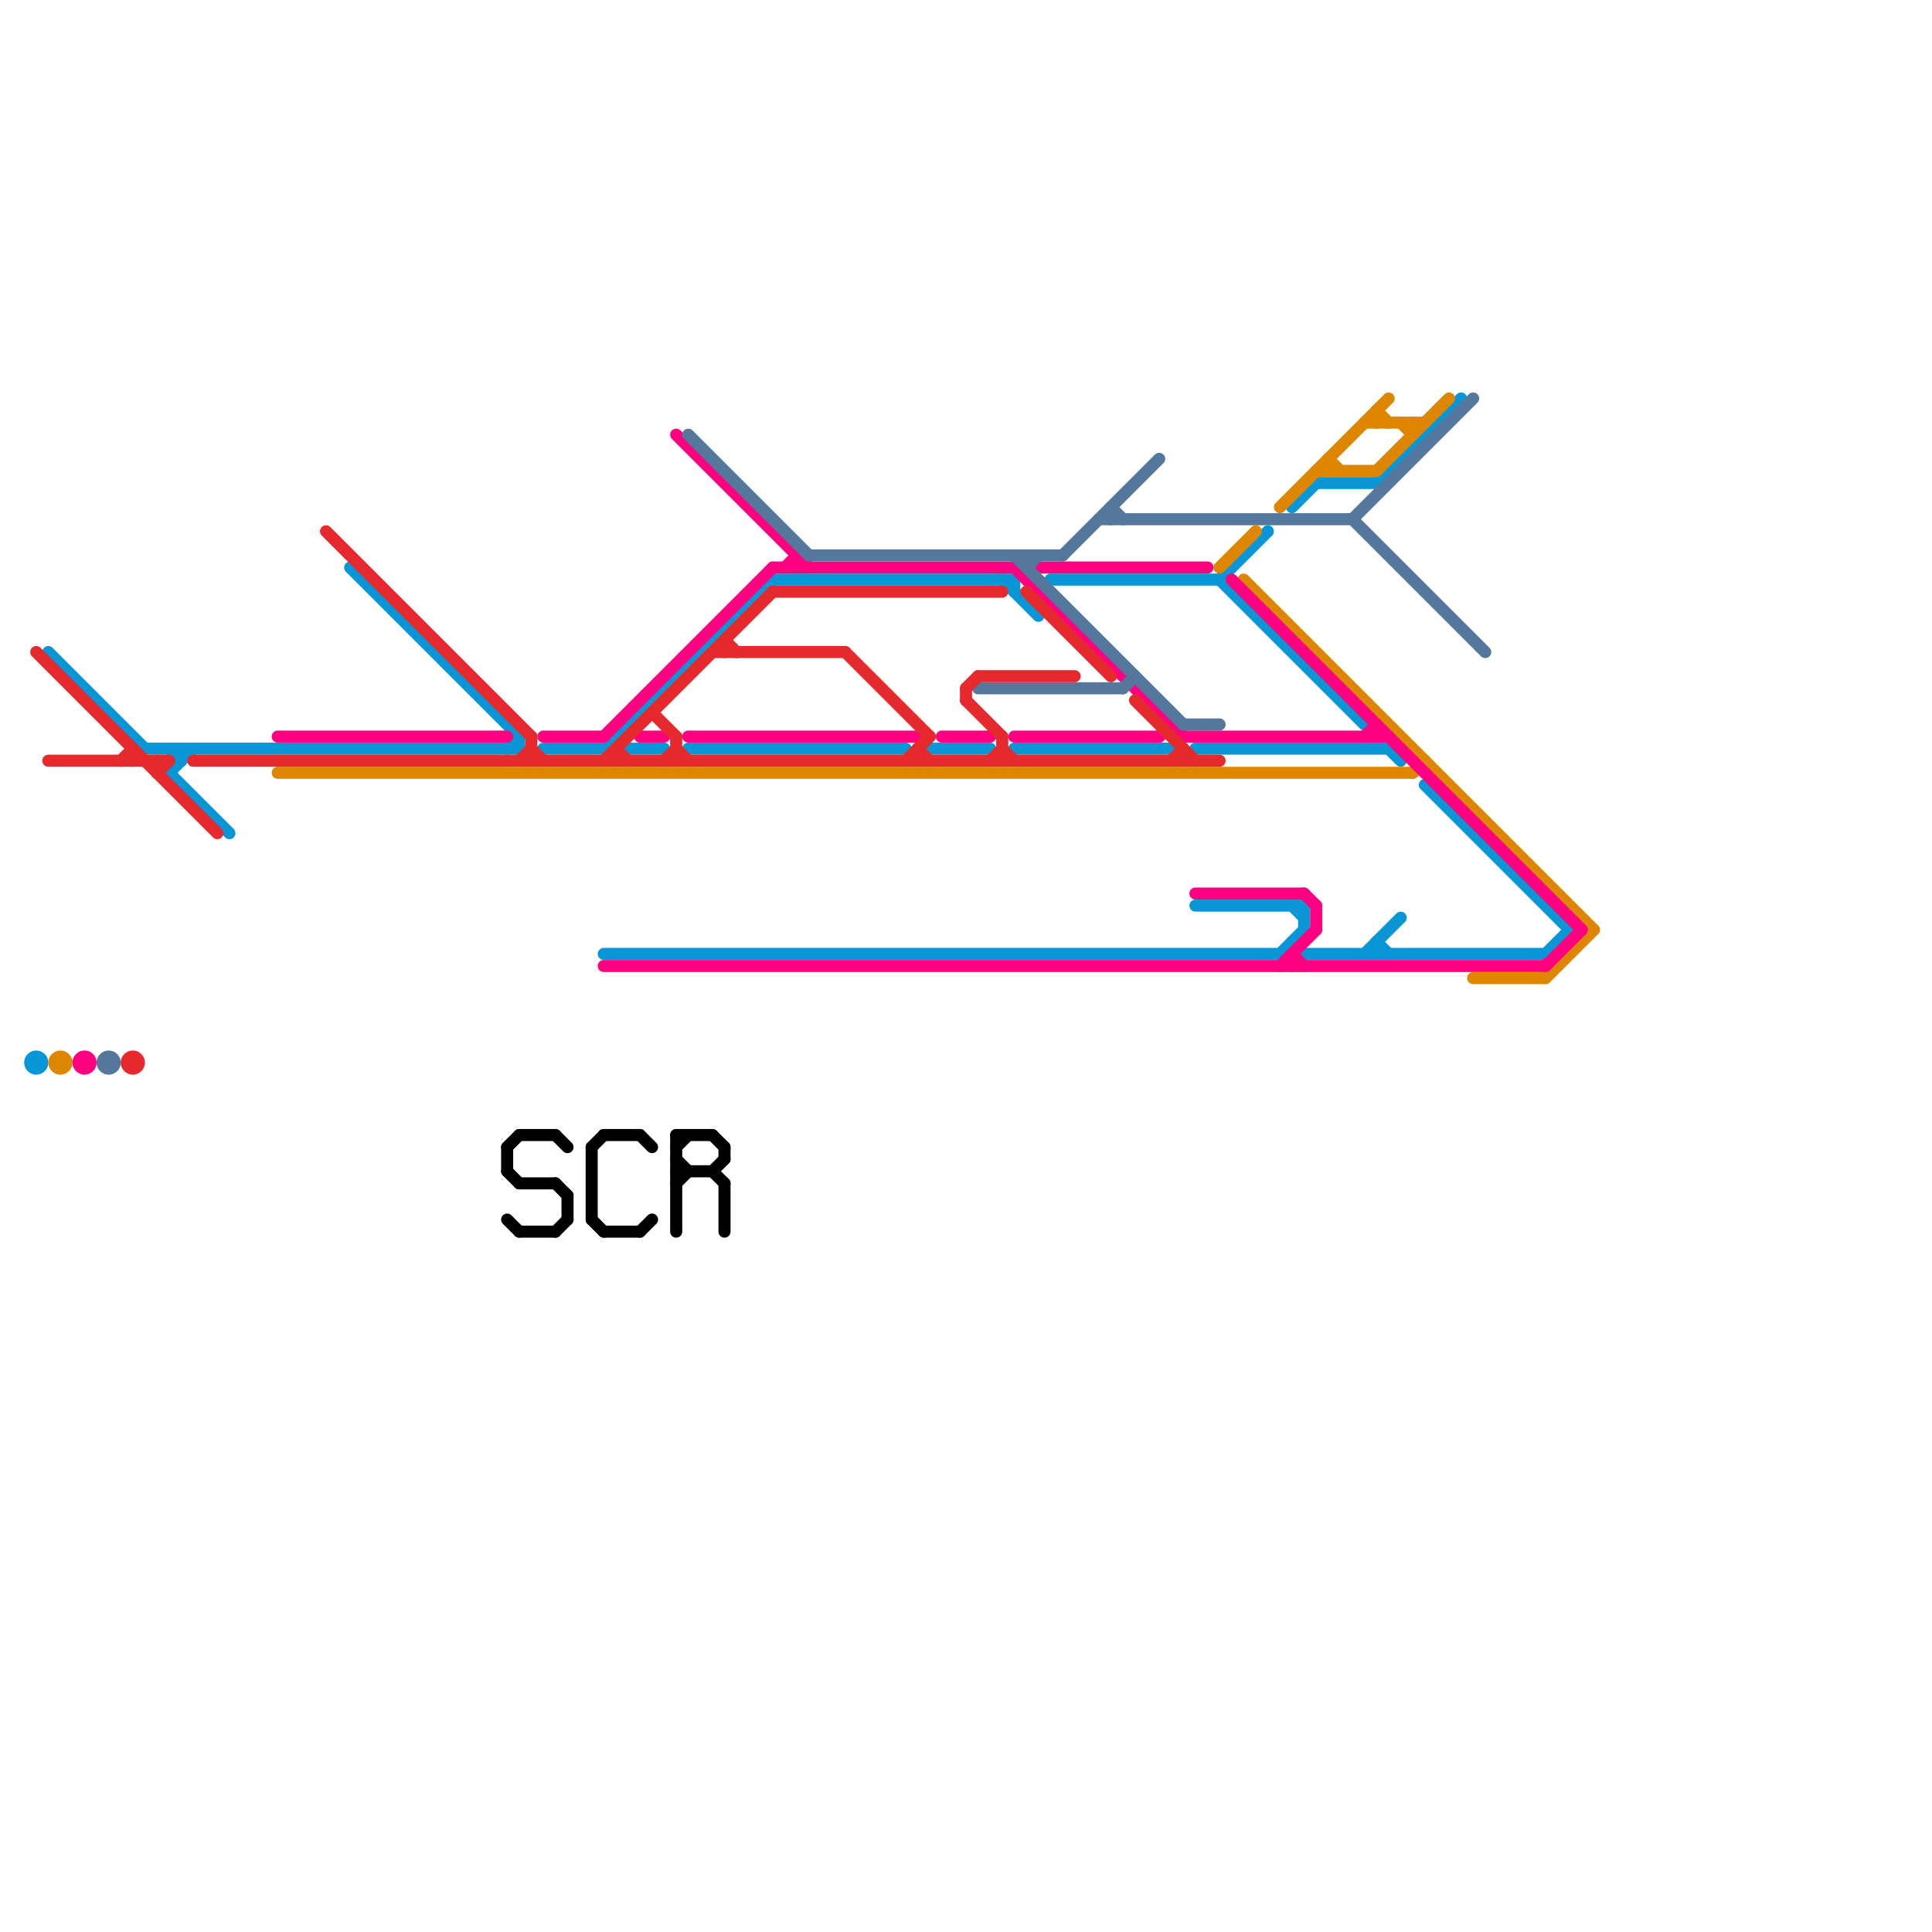 
<svg version="1.1" xmlns="http://www.w3.org/2000/svg" viewBox="0 0 160 160">
<style>text { font: 1px Helvetica; font-weight: 600; white-space: pre; dominant-baseline: central; } line { stroke-width: 1; fill: none; stroke-linecap: round; stroke-linejoin: round; } .c0 { stroke: #0896d7 } .c1 { stroke: #df8600 } .c2 { stroke: #ff0080 } .c3 { stroke: #55779b } .c4 { stroke: #e5292d } .c5 { stroke: #000000 } .w1 { stroke-width: 1; }</style><defs><g id="csm-e5292d"><circle r="0.4" fill="#e5292d"/><circle r="0.2" fill="#fff"/></g><g id="csm-0896d7"><circle r="0.4" fill="#0896d7"/><circle r="0.2" fill="#fff"/></g><g id="csm-ff0080"><circle r="0.4" fill="#ff0080"/><circle r="0.2" fill="#fff"/></g><g id="csm-df8600"><circle r="0.4" fill="#df8600"/><circle r="0.2" fill="#fff"/></g><g id="csm-55779b"><circle r="0.4" fill="#55779b"/><circle r="0.2" fill="#fff"/></g></defs><line class="c0 " x1="50" y1="79" x2="106" y2="79"/><line class="c0 " x1="43" y1="61" x2="43" y2="62"/><line class="c0 " x1="64" y1="48" x2="84" y2="48"/><line class="c0 " x1="14" y1="64" x2="16" y2="62"/><line class="c0 " x1="106" y1="79" x2="108" y2="77"/><line class="c0 " x1="45" y1="62" x2="50" y2="62"/><line class="c0 " x1="114" y1="78" x2="115" y2="79"/><line class="c0 " x1="42" y1="62" x2="43" y2="61"/><line class="c0 " x1="99" y1="75" x2="108" y2="75"/><line class="c0 " x1="51" y1="61" x2="52" y2="62"/><line class="c0 " x1="52" y1="62" x2="55" y2="62"/><line class="c0 " x1="14" y1="64" x2="19" y2="69"/><line class="c0 " x1="99" y1="62" x2="115" y2="62"/><line class="c0 " x1="108" y1="79" x2="128" y2="79"/><line class="c0 " x1="4" y1="54" x2="12" y2="62"/><line class="c0 " x1="109" y1="40" x2="114" y2="40"/><line class="c0 " x1="29" y1="47" x2="43" y2="61"/><line class="c0 " x1="87" y1="48" x2="101" y2="48"/><line class="c0 " x1="101" y1="48" x2="105" y2="44"/><line class="c0 " x1="14" y1="62" x2="15" y2="63"/><line class="c0 " x1="57" y1="62" x2="75" y2="62"/><line class="c0 " x1="128" y1="79" x2="130" y2="77"/><line class="c0 " x1="84" y1="48" x2="84" y2="49"/><line class="c0 " x1="50" y1="62" x2="64" y2="48"/><line class="c0 " x1="114" y1="78" x2="114" y2="79"/><line class="c0 " x1="107" y1="78" x2="108" y2="79"/><line class="c0 " x1="114" y1="40" x2="121" y2="33"/><line class="c0 " x1="84" y1="62" x2="97" y2="62"/><line class="c0 " x1="115" y1="62" x2="116" y2="63"/><line class="c0 " x1="83" y1="48" x2="86" y2="51"/><line class="c0 " x1="101" y1="48" x2="113" y2="60"/><line class="c0 " x1="15" y1="62" x2="15" y2="63"/><line class="c0 " x1="107" y1="42" x2="109" y2="40"/><line class="c0 " x1="113" y1="79" x2="116" y2="76"/><line class="c0 " x1="77" y1="62" x2="82" y2="62"/><line class="c0 " x1="118" y1="65" x2="130" y2="77"/><line class="c0 " x1="12" y1="62" x2="43" y2="62"/><line class="c0 " x1="107" y1="75" x2="108" y2="76"/><line class="c0 " x1="108" y1="75" x2="108" y2="77"/><circle cx="3" cy="88" r="1" fill="#0896d7" /><line class="c1 " x1="23" y1="64" x2="117" y2="64"/><line class="c1 " x1="114" y1="39" x2="120" y2="33"/><line class="c1 " x1="128" y1="81" x2="132" y2="77"/><line class="c1 " x1="109" y1="39" x2="114" y2="39"/><line class="c1 " x1="103" y1="48" x2="132" y2="77"/><line class="c1 " x1="101" y1="47" x2="104" y2="44"/><line class="c1 " x1="114" y1="34" x2="114" y2="35"/><line class="c1 " x1="106" y1="42" x2="115" y2="33"/><line class="c1 " x1="116" y1="35" x2="117" y2="36"/><line class="c1 " x1="113" y1="35" x2="118" y2="35"/><line class="c1 " x1="117" y1="35" x2="117" y2="36"/><line class="c1 " x1="122" y1="81" x2="128" y2="81"/><line class="c1 " x1="110" y1="38" x2="111" y2="39"/><line class="c1 " x1="117" y1="64" x2="118" y2="63"/><line class="c1 " x1="114" y1="34" x2="115" y2="35"/><line class="c1 " x1="110" y1="38" x2="110" y2="39"/><circle cx="5" cy="88" r="1" fill="#df8600" /><line class="c2 " x1="66" y1="46" x2="66" y2="47"/><line class="c2 " x1="113" y1="61" x2="114" y2="60"/><line class="c2 " x1="57" y1="61" x2="76" y2="61"/><line class="c2 " x1="85" y1="48" x2="86" y2="47"/><line class="c2 " x1="64" y1="47" x2="84" y2="47"/><line class="c2 " x1="102" y1="48" x2="131" y2="77"/><line class="c2 " x1="106" y1="80" x2="109" y2="77"/><line class="c2 " x1="96" y1="61" x2="97" y2="60"/><line class="c2 " x1="50" y1="61" x2="64" y2="47"/><line class="c2 " x1="114" y1="60" x2="114" y2="61"/><line class="c2 " x1="86" y1="47" x2="100" y2="47"/><line class="c2 " x1="107" y1="79" x2="108" y2="80"/><line class="c2 " x1="109" y1="75" x2="109" y2="77"/><line class="c2 " x1="108" y1="74" x2="109" y2="75"/><line class="c2 " x1="65" y1="47" x2="66" y2="46"/><line class="c2 " x1="84" y1="47" x2="98" y2="61"/><line class="c2 " x1="56" y1="36" x2="67" y2="47"/><line class="c2 " x1="84" y1="61" x2="96" y2="61"/><line class="c2 " x1="45" y1="61" x2="50" y2="61"/><line class="c2 " x1="98" y1="61" x2="115" y2="61"/><line class="c2 " x1="50" y1="80" x2="128" y2="80"/><line class="c2 " x1="107" y1="79" x2="107" y2="80"/><line class="c2 " x1="128" y1="80" x2="131" y2="77"/><line class="c2 " x1="53" y1="61" x2="55" y2="61"/><line class="c2 " x1="23" y1="61" x2="42" y2="61"/><line class="c2 " x1="99" y1="74" x2="108" y2="74"/><line class="c2 " x1="78" y1="61" x2="82" y2="61"/><circle cx="7" cy="88" r="1" fill="#ff0080" /><line class="c3 " x1="92" y1="42" x2="93" y2="43"/><line class="c3 " x1="93" y1="57" x2="94" y2="56"/><line class="c3 " x1="67" y1="46" x2="88" y2="46"/><line class="c3 " x1="57" y1="36" x2="67" y2="46"/><line class="c3 " x1="88" y1="46" x2="96" y2="38"/><line class="c3 " x1="91" y1="43" x2="112" y2="43"/><line class="c3 " x1="92" y1="42" x2="92" y2="43"/><line class="c3 " x1="112" y1="43" x2="123" y2="54"/><line class="c3 " x1="85" y1="46" x2="85" y2="47"/><line class="c3 " x1="112" y1="43" x2="122" y2="33"/><line class="c3 " x1="85" y1="47" x2="86" y2="46"/><line class="c3 " x1="84" y1="46" x2="98" y2="60"/><line class="c3 " x1="98" y1="60" x2="101" y2="60"/><line class="c3 " x1="81" y1="57" x2="93" y2="57"/><circle cx="9" cy="88" r="1" fill="#55779b" /><line class="c4 " x1="59" y1="54" x2="70" y2="54"/><line class="c4 " x1="4" y1="63" x2="14" y2="63"/><line class="c4 " x1="76" y1="62" x2="76" y2="63"/><line class="c4 " x1="80" y1="57" x2="80" y2="58"/><line class="c4 " x1="27" y1="44" x2="44" y2="61"/><line class="c4 " x1="51" y1="62" x2="51" y2="63"/><line class="c4 " x1="64" y1="49" x2="83" y2="49"/><line class="c4 " x1="13" y1="64" x2="14" y2="63"/><line class="c4 " x1="83" y1="61" x2="83" y2="63"/><line class="c4 " x1="80" y1="58" x2="83" y2="61"/><line class="c4 " x1="60" y1="53" x2="60" y2="54"/><line class="c4 " x1="80" y1="57" x2="81" y2="56"/><line class="c4 " x1="94" y1="58" x2="99" y2="63"/><line class="c4 " x1="11" y1="62" x2="11" y2="63"/><line class="c4 " x1="50" y1="63" x2="64" y2="49"/><line class="c4 " x1="75" y1="63" x2="77" y2="61"/><line class="c4 " x1="83" y1="62" x2="84" y2="63"/><line class="c4 " x1="13" y1="63" x2="13" y2="64"/><line class="c4 " x1="85" y1="49" x2="92" y2="56"/><line class="c4 " x1="54" y1="59" x2="56" y2="61"/><line class="c4 " x1="97" y1="63" x2="98" y2="62"/><line class="c4 " x1="44" y1="61" x2="44" y2="63"/><line class="c4 " x1="51" y1="62" x2="52" y2="63"/><line class="c4 " x1="76" y1="62" x2="77" y2="63"/><line class="c4 " x1="16" y1="63" x2="101" y2="63"/><line class="c4 " x1="56" y1="61" x2="56" y2="63"/><line class="c4 " x1="3" y1="54" x2="18" y2="69"/><line class="c4 " x1="43" y1="63" x2="44" y2="62"/><line class="c4 " x1="44" y1="62" x2="45" y2="63"/><line class="c4 " x1="55" y1="63" x2="56" y2="62"/><line class="c4 " x1="60" y1="53" x2="61" y2="54"/><line class="c4 " x1="56" y1="62" x2="57" y2="63"/><line class="c4 " x1="70" y1="54" x2="77" y2="61"/><line class="c4 " x1="81" y1="56" x2="89" y2="56"/><line class="c4 " x1="98" y1="62" x2="98" y2="63"/><line class="c4 " x1="82" y1="63" x2="83" y2="62"/><line class="c4 " x1="10" y1="63" x2="11" y2="62"/><circle cx="11" cy="88" r="1" fill="#e5292d" /><line class="c5 " x1="47" y1="99" x2="47" y2="101"/><line class="c5 " x1="56" y1="95" x2="57" y2="94"/><line class="c5 " x1="49" y1="101" x2="50" y2="102"/><line class="c5 " x1="50" y1="102" x2="53" y2="102"/><line class="c5 " x1="59" y1="94" x2="60" y2="95"/><line class="c5 " x1="59" y1="97" x2="60" y2="96"/><line class="c5 " x1="42" y1="97" x2="43" y2="98"/><line class="c5 " x1="43" y1="98" x2="46" y2="98"/><line class="c5 " x1="46" y1="94" x2="47" y2="95"/><line class="c5 " x1="56" y1="97" x2="59" y2="97"/><line class="c5 " x1="42" y1="95" x2="42" y2="97"/><line class="c5 " x1="56" y1="94" x2="56" y2="102"/><line class="c5 " x1="43" y1="102" x2="46" y2="102"/><line class="c5 " x1="46" y1="98" x2="47" y2="99"/><line class="c5 " x1="56" y1="96" x2="57" y2="97"/><line class="c5 " x1="59" y1="97" x2="60" y2="98"/><line class="c5 " x1="56" y1="94" x2="59" y2="94"/><line class="c5 " x1="50" y1="94" x2="53" y2="94"/><line class="c5 " x1="53" y1="94" x2="54" y2="95"/><line class="c5 " x1="46" y1="102" x2="47" y2="101"/><line class="c5 " x1="60" y1="98" x2="60" y2="102"/><line class="c5 " x1="43" y1="94" x2="46" y2="94"/><line class="c5 " x1="49" y1="95" x2="50" y2="94"/><line class="c5 " x1="42" y1="101" x2="43" y2="102"/><line class="c5 " x1="60" y1="95" x2="60" y2="96"/><line class="c5 " x1="42" y1="95" x2="43" y2="94"/><line class="c5 " x1="49" y1="95" x2="49" y2="101"/><line class="c5 " x1="53" y1="102" x2="54" y2="101"/><line class="c5 " x1="56" y1="98" x2="57" y2="97"/>
</svg>
